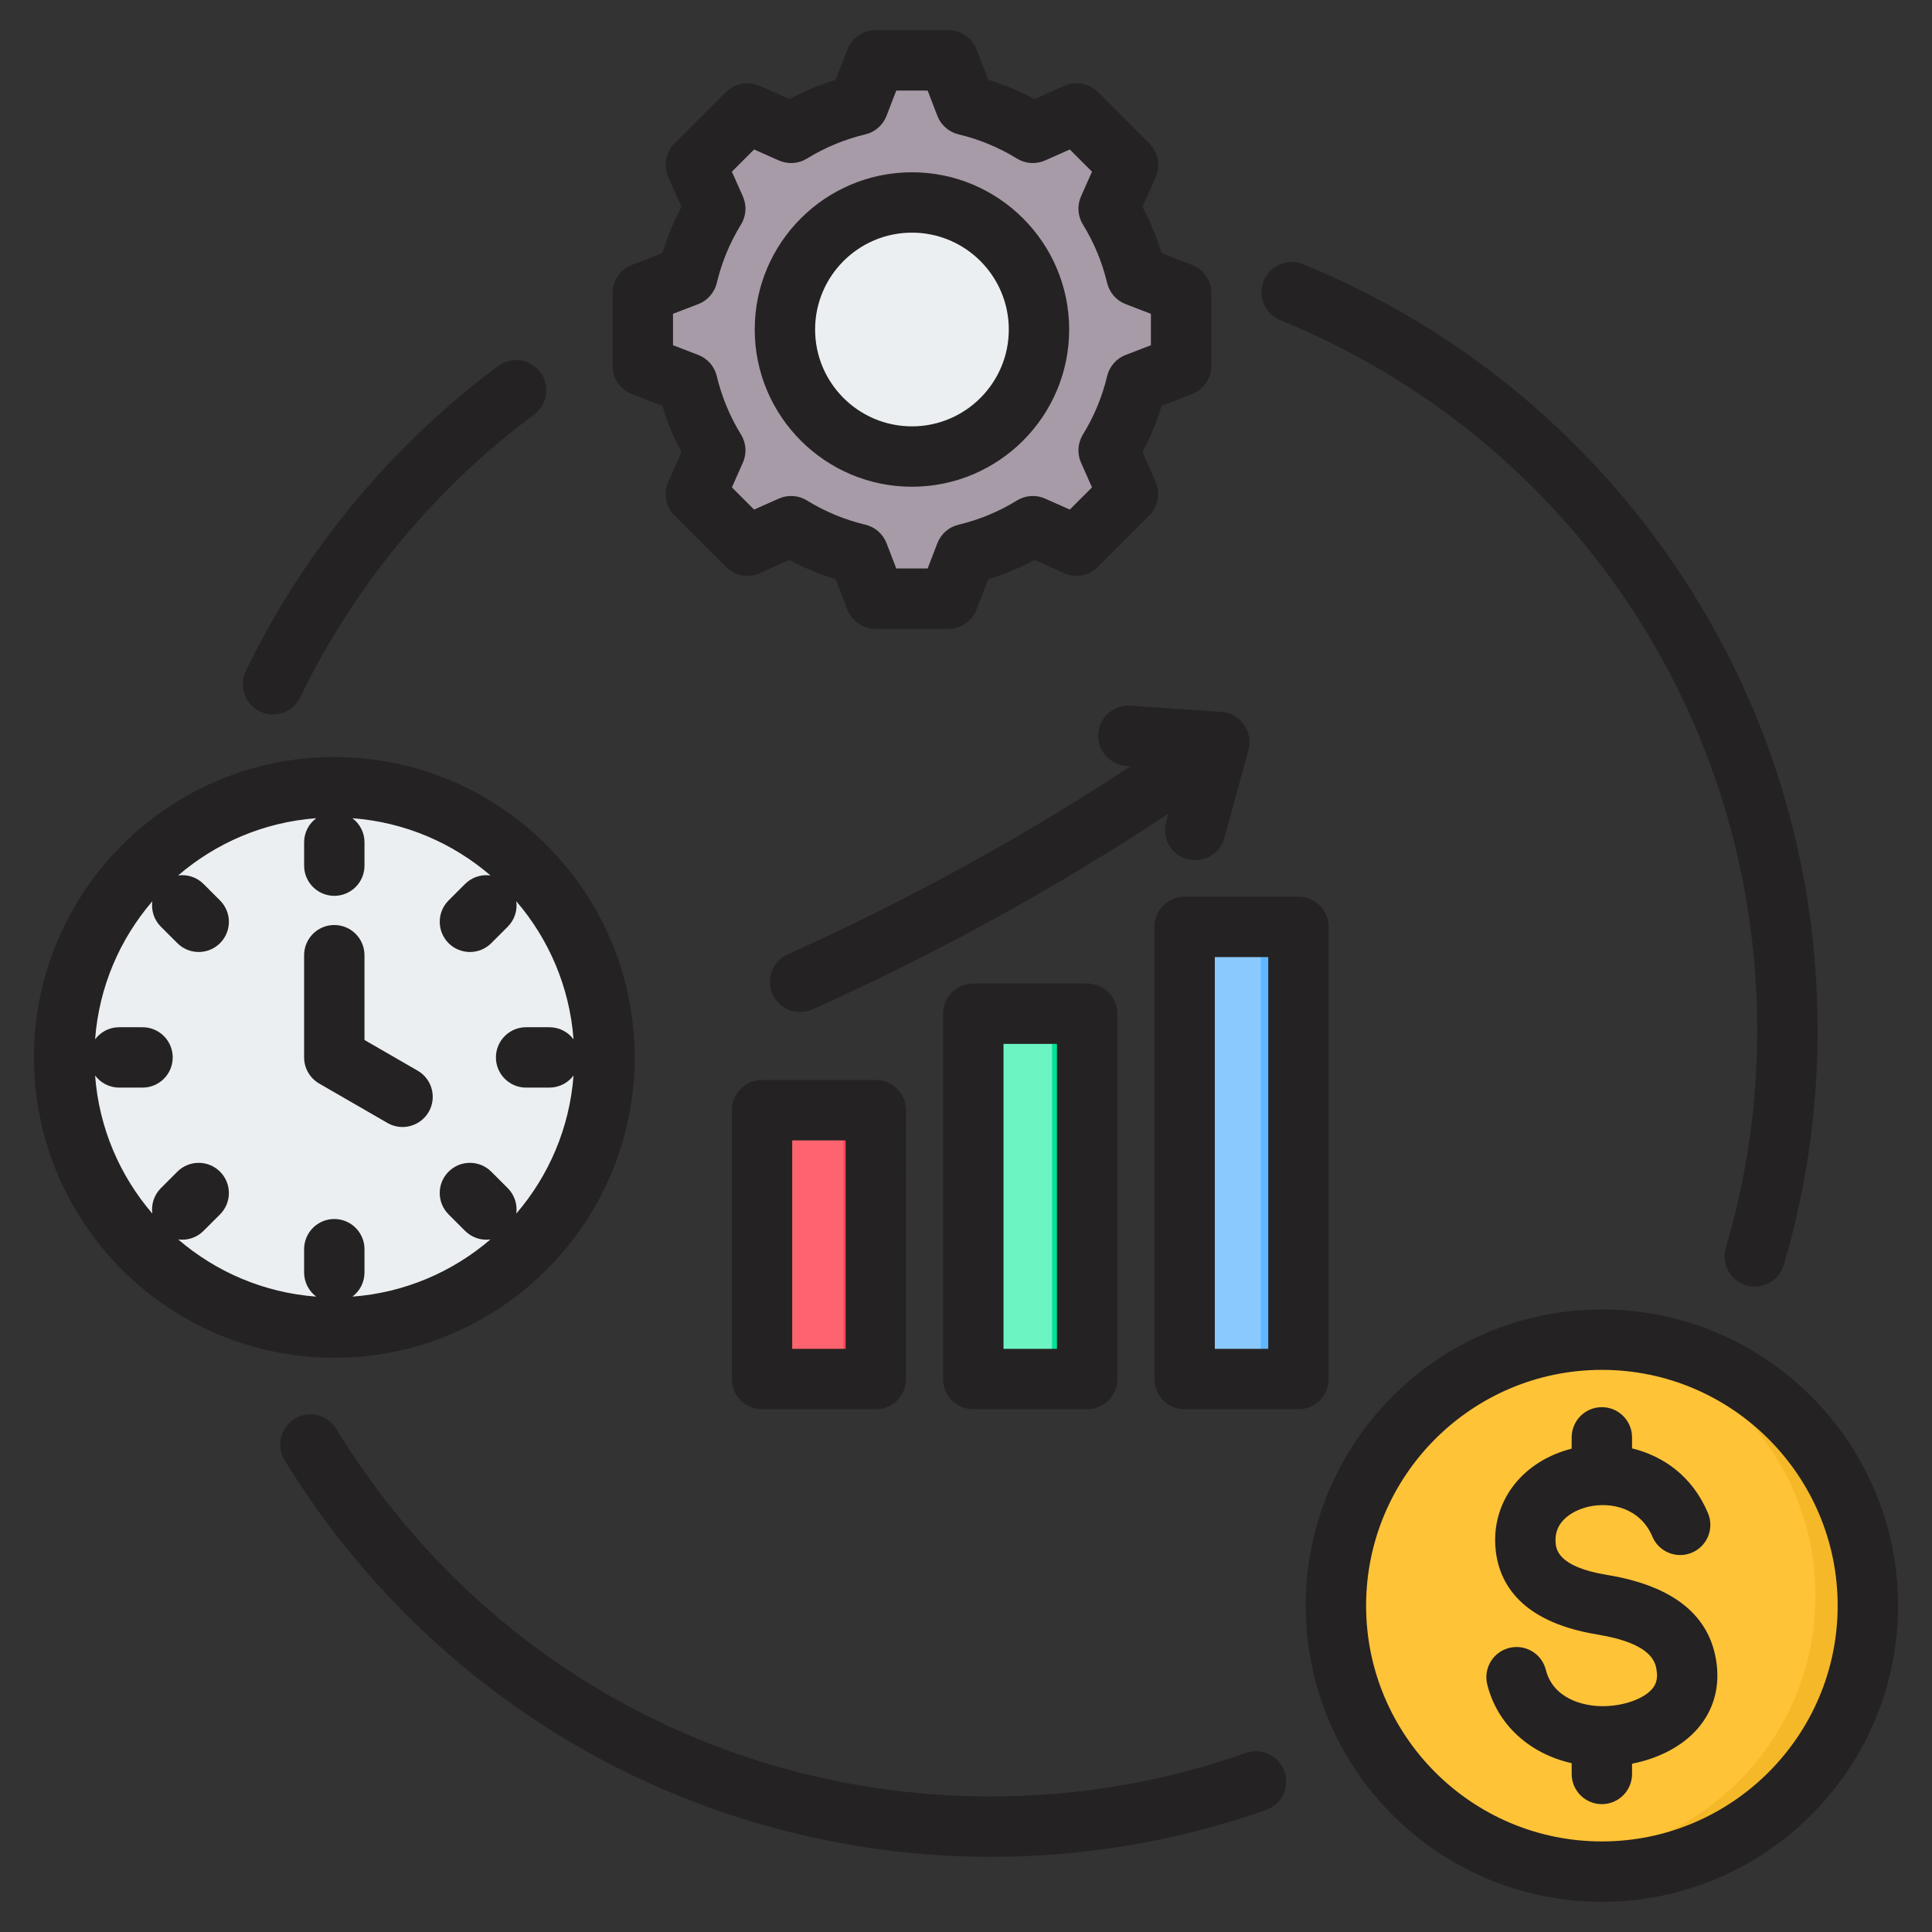 <svg xmlns="http://www.w3.org/2000/svg" id="Layer_1" viewBox="0 0 512 512"><rect x="0" y="0" width="512" height="512" fill="#333333" stroke="none"/><g><g><g><ellipse clip-rule="evenodd" cx="91.646" cy="279.415" fill="#eceff1" fill-rule="evenodd" rx="70.71" ry="70.71" transform="matrix(.055 -.999 .999 .055 -192.409 355.469)"></ellipse></g><g clip-rule="evenodd" fill-rule="evenodd"><g><ellipse cx="423.42" cy="422.911" fill="#ffc338" rx="69.614" ry="69.615" transform="matrix(.999 -.036 .036 .999 -14.806 15.362)"></ellipse><path d="m423.42 353.296c38.447 0 69.615 31.168 69.615 69.615s-31.168 69.614-69.615 69.614c-2.008 0-3.995-.09-5.96-.257 35.656-3.024 63.655-32.919 63.655-69.358s-27.998-66.334-63.655-69.358c1.966-.166 3.952-.256 5.96-.256z" fill="#f5b829"></path></g><g><path d="m256.866 30.125c6.22 1.48 12.16 3.946 17.604 7.298l11.439-5.08 13.482 13.482-5.079 11.436c3.353 5.445 5.819 11.388 7.299 17.609l11.671 4.492v19.067l-11.674 4.493c-1.48 6.219-3.946 12.16-7.299 17.604l5.081 11.44-13.482 13.483-11.436-5.079c-5.445 3.353-11.388 5.819-17.609 7.299l-4.492 11.671h-19.067l-4.493-11.674c-6.22-1.48-12.16-3.946-17.604-7.298l-11.439 5.081-13.482-13.482 5.079-11.436c-3.353-5.445-5.819-11.388-7.299-17.609l-11.671-4.492v-19.068l11.673-4.493c1.48-6.22 3.946-12.161 7.299-17.606l-5.08-11.438 13.482-13.483 11.439 5.081c5.444-3.352 11.385-5.818 17.605-7.298l4.493-11.674h19.067z" fill="#a79ba7"></path><path d="m211.209 140.367-11.439 5.081-1.77-1.771 10.721-4.762c.817.505 1.647.989 2.488 1.452zm45.657-110.242c6.136 1.46 12 3.88 17.384 7.163.071.048.145.093.221.135l-3.268 1.452c-5.444-3.352-13.873-7.27-20.093-8.75l-4.493-11.674h5.757zm-58.868 3.987 1.77-1.771 11.439 5.081c-.84.464-1.67.948-2.489 1.452zm83.925.001 3.986-1.771 13.482 13.482-5.079 11.436c3.353 5.445 5.819 11.388 7.299 17.609l11.671 4.492v19.067l-11.674 4.493c-1.48 6.219-3.946 12.16-7.299 17.604l5.081 11.44-13.482 13.483-3.986-1.771 11.712-11.712-5.081-11.44c3.352-5.444 5.818-11.384 7.298-17.604l11.674-4.493v-19.066l-11.671-4.492c-1.48-6.221-3.946-12.164-7.299-17.609l5.079-11.436zm-7.671 106.392c-5.384 3.284-11.25 5.703-17.386 7.163l-4.492 11.671h-5.757l4.492-11.671c6.221-1.48 14.652-5.398 20.097-8.751l3.268 1.451c-.075.043-.149.088-.222.137z" fill="#837683"></path><ellipse cx="242.839" cy="88.895" fill="#eceff1" rx="37.505" ry="37.505" transform="matrix(.055 -.999 .999 .055 140.651 326.447)"></ellipse><path d="m242.839 51.39c.886 0 1.765.033 2.636.094-19.483 1.353-34.869 17.585-34.869 37.411 0 19.827 15.386 36.058 34.869 37.411-.871.06-1.749.094-2.636.094-20.713 0-37.505-16.792-37.505-37.505.001-20.713 16.793-37.505 37.505-37.505z" fill="#d1d1d6"></path></g><g><g><path d="m319.149 245.253h19.91c2.72 0 4.938 2.218 4.938 4.938v108.47c0 2.72-2.218 4.938-4.938 4.938h-19.91c-2.72 0-4.938-2.218-4.938-4.938v-108.47c0-2.719 2.218-4.938 4.938-4.938z" fill="#8ac9fe"></path><path d="m329.182 245.253h9.877c2.72 0 4.938 2.218 4.938 4.938v108.471c0 2.72-2.218 4.938-4.938 4.938h-9.877c2.72 0 4.938-2.218 4.938-4.938v-108.47c0-2.72-2.218-4.939-4.938-4.939z" fill="#60b7ff"></path></g><g><path d="m283.751 267.977h-19.91c-2.72 0-4.938 2.218-4.938 4.938v85.747c0 2.72 2.218 4.938 4.938 4.938h19.91c2.72 0 4.938-2.218 4.938-4.938v-85.747c0-2.719-2.217-4.938-4.938-4.938z" fill="#6cf5c2"></path><path d="m283.751 267.977h-9.877c2.72 0 4.938 2.218 4.938 4.938v85.747c0 2.72-2.218 4.938-4.938 4.938h9.877c2.72 0 4.938-2.218 4.938-4.938v-85.747c0-2.72-2.218-4.938-4.938-4.938z" fill="#00e499"></path></g><g><path d="m228.443 293.237c-6.636 0-13.273 0-19.91 0-2.72 0-4.938 2.218-4.938 4.938v60.487c-.001 2.72 2.218 4.938 4.938 4.938h19.91c2.72 0 4.939-2.218 4.938-4.938 0-21.318 0-39.169 0-60.487 0-2.72-2.218-4.938-4.938-4.938z" fill="#fe646f"></path><path d="m228.443 293.237h-9.877c2.72 0 4.938 2.218 4.938 4.938v60.487c0 2.72-2.218 4.938-4.938 4.938h9.877c2.72 0 4.938-2.218 4.938-4.938 0-21.318 0-39.169 0-60.487 0-2.72-2.218-4.938-4.938-4.938z" fill="#fd4755"></path></g></g></g></g><path clip-rule="evenodd" d="m454.94 441.05c.792 6.433-.96 12.323-5.03 17.032-3.999 4.629-10.24 7.916-17.4 9.319l.002 2.717c0 4.417-3.582 8.001-8.002 8.001-4.409-.002-8-3.582-8-8l.002-2.853c-11.18-2.522-19.722-10.221-22.372-20.855-1.068-4.287 1.54-8.629 5.83-9.697 4.291-1.07 8.63 1.54 9.7 5.827 1.82 7.323 9.5 9.753 15.57 9.611 5.281-.128 10.33-1.949 12.57-4.536 1.101-1.273 1.49-2.702 1.25-4.636-.269-2.21-.89-7.381-15.78-9.823-21.548-3.541-26.58-14.914-27.02-23.832-.578-12.05 7.52-22.163 20.25-25.418l.002-2.994c0-4.419 3.588-8 7.998-8 4.42-.001 8 3.582 8 8l.002 2.92c8.248 2.014 16.018 7.377 20.128 17.174 1.711 4.073-.2 8.763-4.28 10.473-4.058 1.709-8.76-.204-10.47-4.279-3.108-7.411-10.75-9.307-16.95-7.904-1.509.34-9.03 2.398-8.7 9.252.091 1.814.33 6.633 13.64 8.819 17.731 2.91 27.51 10.878 29.06 23.682zm-30.429 46.949c34.459.001 62.489-28.031 62.489-62.484 0-34.454-28.028-62.486-62.49-62.485-34.45 0-62.48 28.029-62.48 62.485 0 34.454 28.031 62.484 62.481 62.484zm0-140.969c-43.27 0-78.481 35.209-78.481 78.486.001 43.275 35.21 78.485 78.48 78.485 43.282-.002 78.49-35.208 78.49-78.485.002-43.278-35.21-78.486-78.489-78.486zm-359.37-169.169c15.34-31.781 38.459-59.739 66.869-80.853 3.54-2.635 8.55-1.898 11.19 1.649 2.642 3.546 1.9 8.557-1.65 11.193-26.34 19.578-47.78 45.501-62 74.966-1.38 2.858-4.23 4.525-7.21 4.525-1.16 0-2.35-.256-3.47-.796-3.979-1.922-5.65-6.703-3.729-10.684zm269.77-103.446c1.669-4.088 6.339-6.05 10.428-4.382 39.832 16.257 73.78 43.683 98.17 79.307 24.981 36.49 38.179 79.241 38.179 123.629 0 21.181-3.02 42.128-8.97 62.258-1.029 3.477-4.22 5.733-7.67 5.733-.748-.001-1.52-.107-2.27-.331-4.238-1.254-6.66-5.704-5.41-9.941 5.522-18.658 8.32-38.075 8.32-57.719 0-82.938-49.61-156.779-126.39-188.122-4.096-1.671-6.058-6.339-4.387-10.432zm5.499 395.015c1.471 4.167-.72 8.738-4.88 10.209-23.389 8.25-47.93 12.437-72.95 12.437-38.229-.002-75.88-9.999-108.86-28.917-31.978-18.346-59.05-44.683-78.27-76.166-2.299-3.771-1.11-8.694 2.66-10.997 3.771-2.301 8.69-1.112 11 2.659 37.24 61.001 102.09 97.421 173.47 97.421 23.201-.002 45.95-3.878 67.62-11.525 4.16-1.471 8.74.714 10.21 4.879zm-259.818-189.205v-27.088c0-4.419 3.588-7.999 7.998-7.999 4.422 0 8 3.581 8 8l.001 22.467 14.089 8.132c3.821 2.21 5.139 7.104 2.929 10.93-1.489 2.565-4.18 4.001-6.94 4.001-1.36-.001-2.73-.346-3.99-1.073l-18.09-10.443c-2.467-1.428-3.999-4.069-3.997-6.927zm-55.391 4.797c1.039 13.918 6.579 26.593 15.169 36.588-.33-2.39.422-4.898 2.262-6.734l4.368-4.369c3.12-3.124 8.192-3.124 11.31.001 3.13 3.124 3.132 8.188.002 11.313l-4.372 4.369c-1.56 1.562-3.608 2.343-5.65 2.343-.36 0-.72-.034-1.08-.082 9.99 8.589 22.672 14.124 36.59 15.169-1.94-1.459-3.208-3.776-3.208-6.393l-.002-6.177c0-4.419 3.59-8.001 8-8 4.42 0 8.002 3.58 8.002 7.999l-.001 6.18c0 2.617-1.259 4.933-3.2 6.392 13.92-1.043 26.59-6.58 36.59-15.169-.36.049-.719.082-1.08.082-2.05 0-4.089-.781-5.66-2.345l-4.37-4.367c-3.12-3.124-3.12-8.19 0-11.313 3.12-3.125 8.191-3.128 11.321-.002l4.37 4.37c1.83 1.837 2.581 4.344 2.26 6.735 8.59-9.994 14.12-22.672 15.17-36.589-1.46 1.942-3.779 3.202-6.389 3.202l-6.181.002c-4.42 0-7.999-3.581-8-8 0-4.418 3.581-8.002 8-8.002l6.18.002c2.61 0 4.931 1.26 6.39 3.205-1.05-13.919-6.578-26.595-15.17-36.59.32 2.391-.428 4.898-2.26 6.734l-4.37 4.371c-1.57 1.561-3.608 2.341-5.66 2.343-2.05 0-4.1-.783-5.66-2.344-3.12-3.125-3.12-8.19.001-11.313l4.369-4.37c1.84-1.837 4.352-2.585 6.74-2.26-10-8.589-22.669-14.126-36.59-15.17 1.94 1.46 3.201 3.775 3.201 6.392l-.001 6.179c0 4.418-3.578 7.998-8 8-4.41 0-7.998-3.584-7.998-8.001l-.002-6.178c0-2.616 1.262-4.932 3.21-6.392-13.922 1.042-26.601 6.577-36.592 15.167 2.39-.323 4.89.423 6.73 2.259l4.37 4.372c3.13 3.123 3.132 8.188 0 11.313-1.56 1.562-3.609 2.342-5.65 2.344-2.05 0-4.099-.783-5.659-2.344l-4.371-4.368c-1.84-1.837-2.588-4.344-2.26-6.735-8.59 9.994-14.129 22.67-15.17 36.587 1.46-1.942 3.77-3.204 6.391-3.204l6.179.002c4.42 0 8 3.58 8 8 0 4.419-3.579 7.998-7.998 7.998l-6.182.002c-2.62-.001-4.929-1.263-6.389-3.204zm142.99-4.797c0-43.889-35.711-79.593-79.601-79.593-43.879-.001-79.59 35.705-79.59 79.593.001 43.888 35.71 79.594 79.59 79.594 43.891 0 79.6-35.705 79.601-79.594zm73.489-218.57c14.15 0 25.66 11.516 25.66 25.669.002 14.151-11.51 25.666-25.66 25.666-14.159-.001-25.67-11.514-25.67-25.666 0-14.153 11.51-25.668 25.67-25.669zm0 67.334c22.97 0 41.66-18.689 41.66-41.664.001-22.976-18.69-41.668-41.66-41.668-22.979-.001-41.67 18.692-41.67 41.668 0 22.973 18.69 41.666 41.67 41.664zm-63.328-45.826v8.32l6.688 2.575c2.47.948 4.301 3.046 4.91 5.614 1.31 5.475 3.47 10.684 6.42 15.486 1.39 2.246 1.57 5.031.502 7.443l-2.911 6.556 5.882 5.884 6.558-2.914c2.41-1.07 5.2-.886 7.44.499 4.81 2.957 10.02 5.117 15.49 6.419 2.56.61 4.66 2.447 5.612 4.908l2.578 6.694h8.321l2.569-6.69c.95-2.462 3.051-4.299 5.61-4.909 5.48-1.303 10.691-3.465 15.49-6.42 2.25-1.385 5.032-1.572 7.441-.501l6.559 2.914 5.882-5.884-2.911-6.561c-1.07-2.411-.88-5.195.5-7.442 2.96-4.803 5.121-10.013 6.42-15.481.61-2.566 2.451-4.666 4.91-5.613l6.691-2.576v-8.32l-6.692-2.574c-2.46-.947-4.299-3.049-4.91-5.614-1.3-5.473-3.459-10.683-6.42-15.485-1.38-2.246-1.568-5.032-.5-7.444l2.911-6.559-5.882-5.881-6.56 2.915c-2.41 1.071-5.189.883-7.44-.499-4.8-2.957-10.01-5.118-15.48-6.418-2.57-.611-4.668-2.448-5.62-4.91l-2.569-6.694h-8.321l-2.58 6.695c-.95 2.462-3.05 4.297-5.61 4.909-5.47 1.301-10.678 3.46-15.48 6.418-2.25 1.384-5.04 1.569-7.449.498l-6.559-2.914-5.882 5.881 2.91 6.564c1.07 2.411.89 5.195-.5 7.442-2.95 4.803-5.11 10.011-6.41 15.481-.62 2.566-2.448 4.666-4.91 5.613zm-10.872 21.278 8.041 3.094c1.289 4.246 2.989 8.353 5.079 12.275l-3.49 7.873c-1.348 3.024-.69 6.565 1.65 8.905l13.65 13.649c2.342 2.34 5.88 2.999 8.91 1.656l7.87-3.501c3.931 2.093 8.03 3.794 12.27 5.09l3.1 8.039c1.19 3.087 4.16 5.126 7.46 5.126h19.31c3.31 0 6.279-2.038 7.47-5.127l3.09-8.036c4.25-1.296 8.35-2.998 12.27-5.088l7.881 3.495c3.02 1.343 6.559.688 8.899-1.653l13.651-13.651c2.34-2.34 3-5.878 1.66-8.903l-3.498-7.878c2.088-3.924 3.788-8.026 5.088-12.27l8.032-3.095c3.089-1.188 5.128-4.156 5.128-7.465l.002-19.305c0-3.31-2.042-6.277-5.132-7.465l-8.028-3.094c-1.301-4.246-3.002-8.352-5.092-12.275l3.501-7.874c1.341-3.026.679-6.563-1.661-8.903l-13.648-13.653c-2.34-2.34-5.882-2.997-8.902-1.653l-7.879 3.497c-3.919-2.09-8.031-3.791-12.271-5.086l-3.089-8.04c-1.19-3.087-4.161-5.124-7.471-5.124l-19.309-.001c-3.301 0-6.271 2.039-7.461 5.127l-3.098 8.038c-4.241 1.294-8.342 2.998-12.272 5.088l-7.868-3.5c-3.031-1.343-6.572-.684-8.912 1.656l-13.649 13.649c-2.34 2.34-3.001 5.881-1.651 8.906l3.492 7.877c-2.09 3.922-3.792 8.027-5.082 12.272l-8.04 3.094c-3.089 1.188-5.13 4.156-5.13 7.466v19.305c-.001 3.308 2.039 6.276 5.129 7.463zm132.111 82.564 24.1 1.667c2.39.166 4.59 1.398 5.969 3.355 1.39 1.955 1.83 4.432 1.19 6.745l-6.39 23.292c-.979 3.553-4.2 5.886-7.71 5.886-.698 0-1.42-.093-2.12-.288-4.268-1.17-6.77-5.572-5.6-9.832l.6-2.196c-29.47 19.508-61.1 36.914-94.301 51.866-1.068.48-2.19.707-3.28.707-3.06 0-5.97-1.755-7.3-4.718-1.819-4.03-.02-8.765 4.01-10.578 31.991-14.406 62.48-31.134 90.91-49.861l-1.18-.084c-4.41-.304-7.741-4.123-7.43-8.531.301-4.408 4.131-7.732 8.532-7.43zm36.511 170.458v-103.827h-14.162v103.826h14.162zm15.999 7.999c-.001 4.421-3.579 8.001-8.001 8.001l-30.16.001c-4.42 0-8-3.583-8-8.002v-119.824c0-4.419 3.58-8 8.001-8l30.158.001c4.42 0 8.002 3.579 8.002 7.998zm-128-7.999h-14.159v-55.244h14.159zm-22.16-71.244c-4.419 0-8.001 3.584-8.001 8.002v71.243c0 4.417 3.58 8.001 8 8.001l30.16-.002c4.421 0 8-3.58 8-7.998l.001-71.245c0-4.419-3.581-7.999-8.001-7.999zm78.16 71.244h-14.161v-80.818h14.161zm-22.16-96.818c-4.419 0-8.001 3.581-8.001 8v96.816c0 4.419 3.58 8.002 8 8.002l30.16-.001c4.421 0 8-3.58 8-7.999l.001-96.82c0-4.419-3.581-7.998-8.001-7.998z" fill="#242222" fill-rule="evenodd"></path></g></svg>